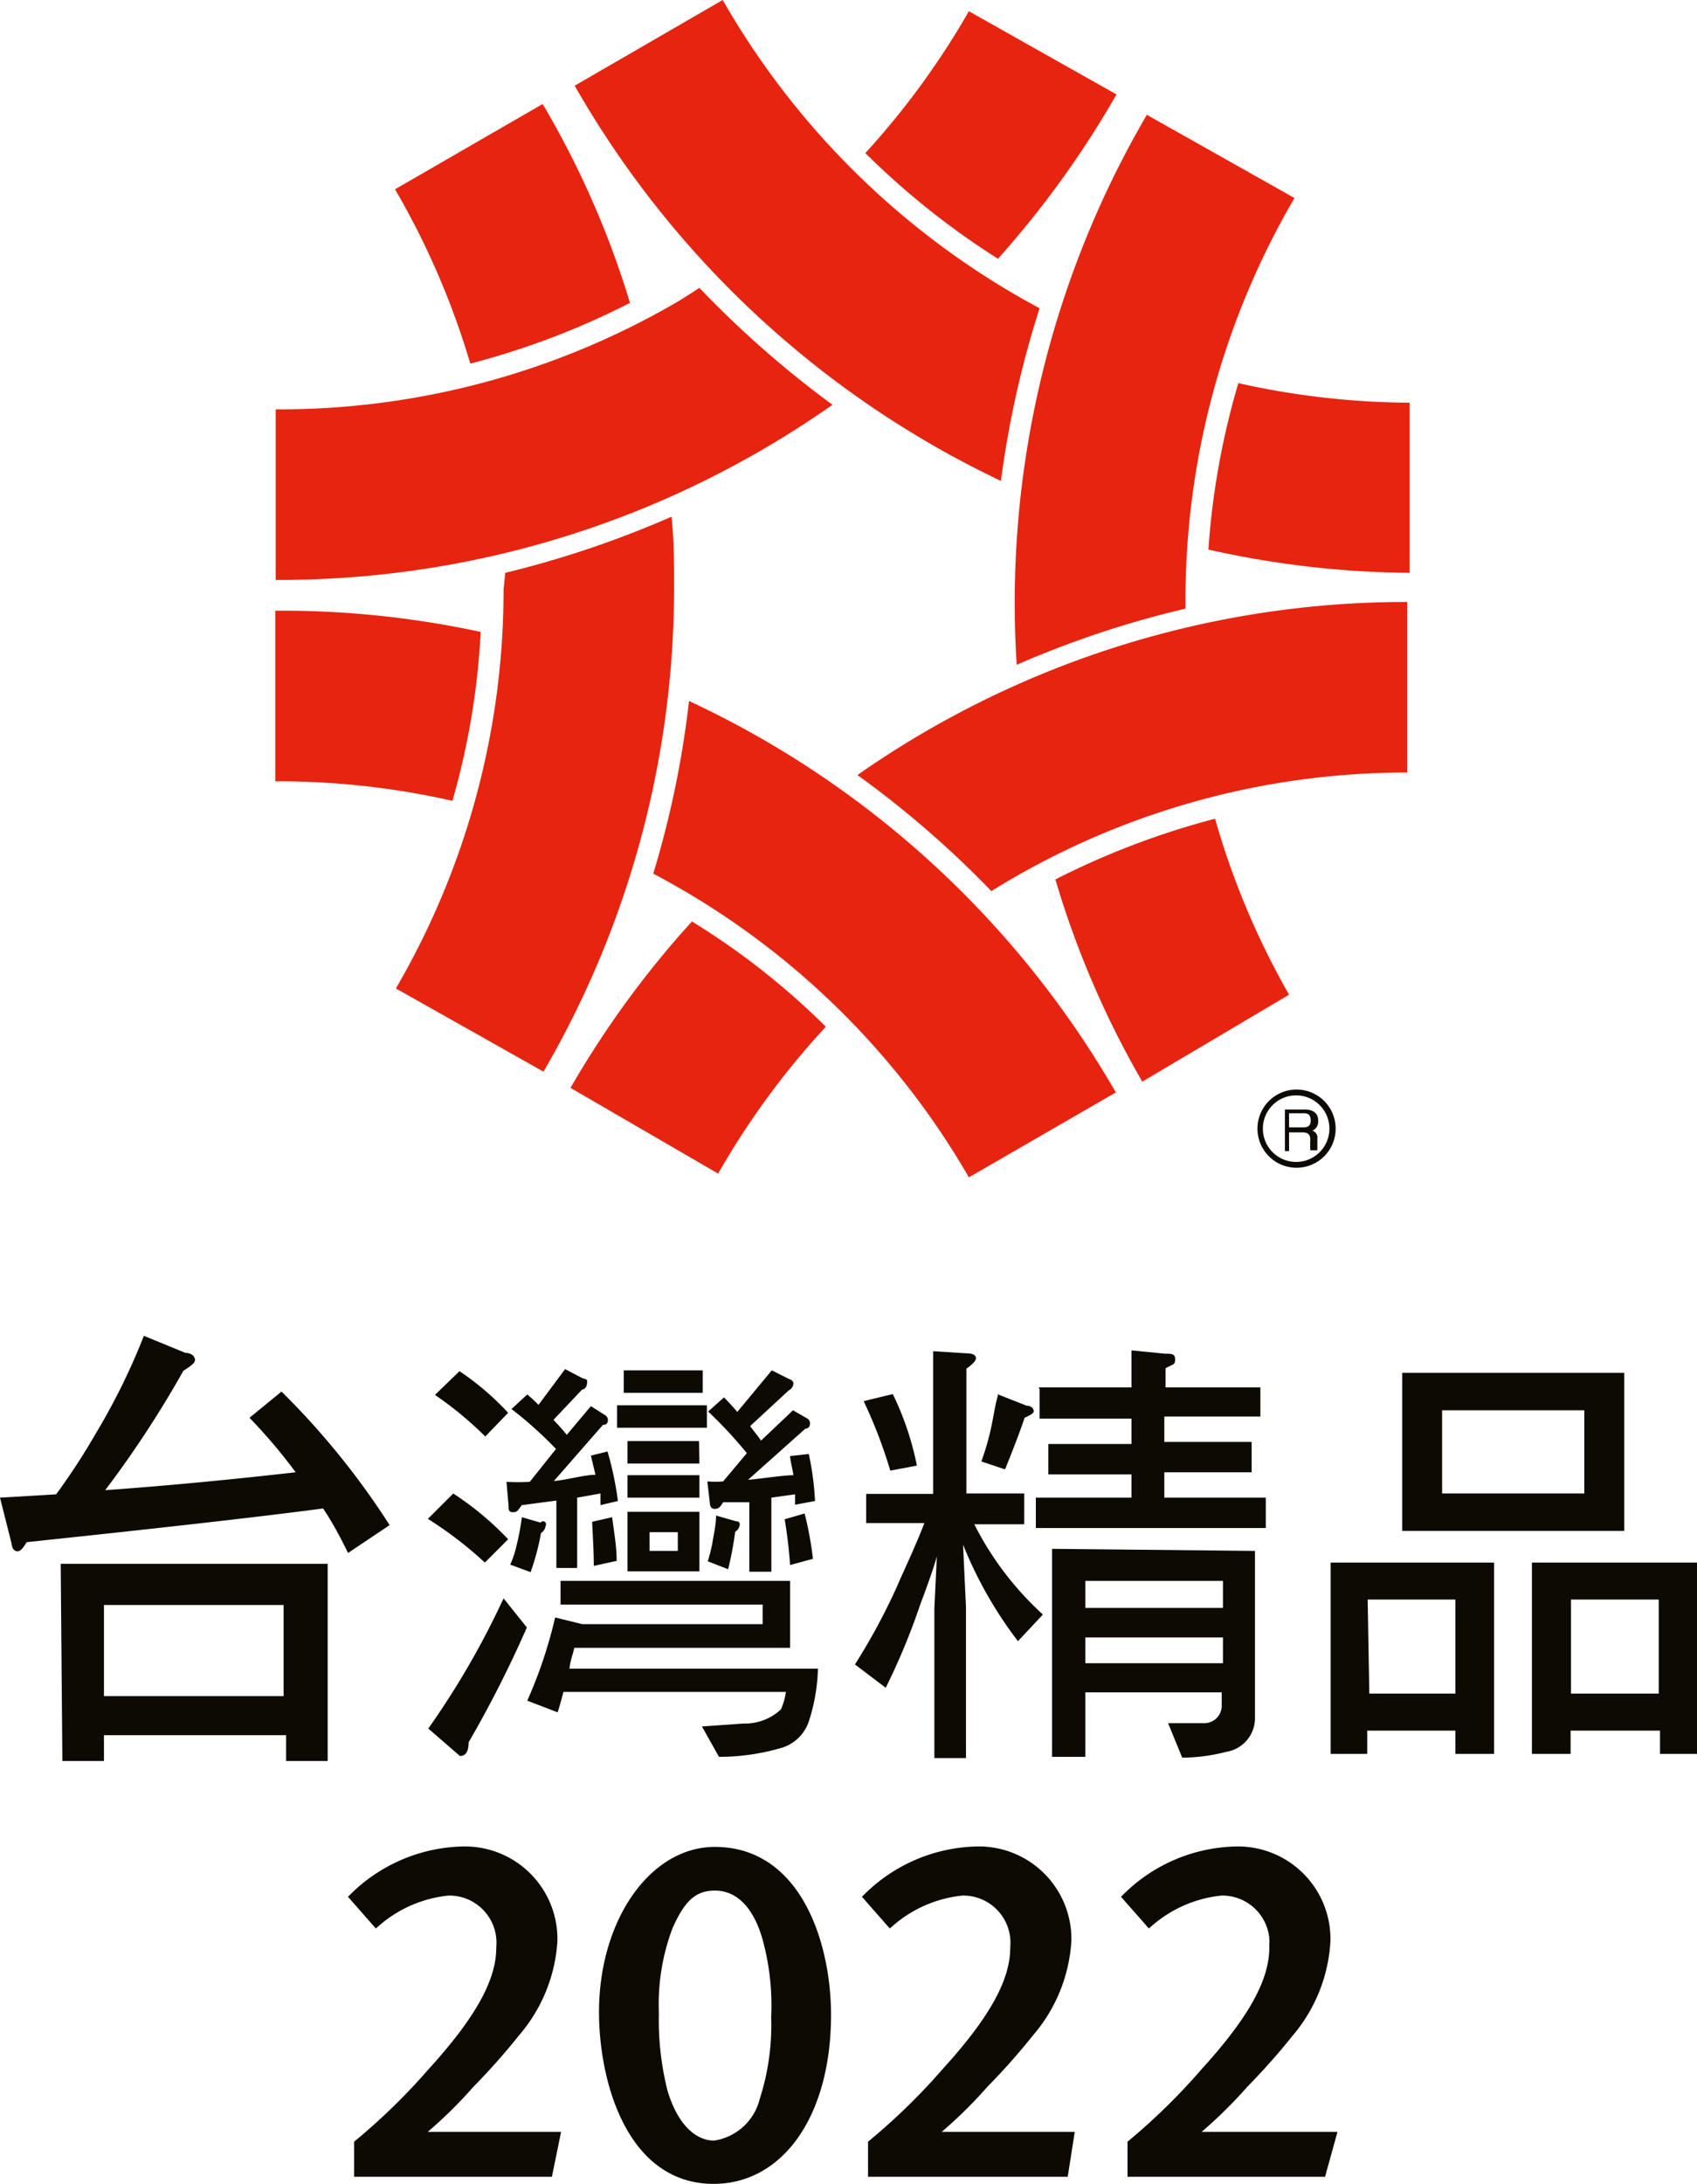 <svg xmlns="http://www.w3.org/2000/svg" viewBox="0 0 40.81 52.5"><path d="M33.9,13.77V9.68a19.27,19.27,0,0,1-4.12-.47,18.51,18.51,0,0,0-.72,4A22.78,22.78,0,0,0,33.9,13.77Z" style="fill:#e72410"/><path d="M17.38,0,13.82,2.06a23.32,23.32,0,0,0,10.25,9.5A23.77,23.77,0,0,1,25,7.41,19.26,19.26,0,0,1,17.38,0Z" style="fill:#e72410"/><path d="M13.05,2.5,9.5,4.55a19.09,19.09,0,0,1,1.81,4.19,18.76,18.76,0,0,0,3.84-1.46A21.75,21.75,0,0,0,13.05,2.5Z" style="fill:#e72410"/><path d="M12.11,14.17a19,19,0,0,1-2.59,9.59l3.55,2a23.09,23.09,0,0,0,3.14-11.64c0-.57,0-1.13-.06-1.7a24.26,24.26,0,0,1-4,1.35Z" style="fill:#e72410"/><path d="M27.47,26,31,23.91a18.94,18.94,0,0,1-1.78-4.23,19.12,19.12,0,0,0-3.84,1.46A22.32,22.32,0,0,0,27.47,26Z" style="fill:#e72410"/><path d="M31.13,4.76l-3.55-2a23.24,23.24,0,0,0-3.13,13.22,23.58,23.58,0,0,1,4.06-1.35A19.15,19.15,0,0,1,31.13,4.76Z" style="fill:#e72410"/><path d="M16.64,22.15a23,23,0,0,0-2.92,4l3.55,2.06a19.2,19.2,0,0,1,2.59-3.53A17.73,17.73,0,0,0,16.64,22.15Z" style="fill:#e72410"/><path d="M33.86,14.47a23,23,0,0,0-13.24,4.16,23.78,23.78,0,0,1,3.22,2.79,18.9,18.9,0,0,1,10-2.85h0v-4.1Z" style="fill:#e72410"/><path d="M6.62,14.68v4.1a19,19,0,0,1,4.26.47,18,18,0,0,0,.68-4.06A22.64,22.64,0,0,0,6.62,14.68Z" style="fill:#e72410"/><path d="M26.84,26.27a23.11,23.11,0,0,0-10.27-9.42A23.46,23.46,0,0,1,15.71,21a19,19,0,0,1,7.59,7.3.05.05,0,0,1,0,0l3.55-2.05S26.85,26.28,26.84,26.27Z" style="fill:#e72410"/><path d="M16.82,6.92c-.19.12-.38.25-.59.37a19,19,0,0,1-9.6,2.55v4.1a23.11,23.11,0,0,0,11.65-3.1q.9-.52,1.74-1.11A24.39,24.39,0,0,1,16.82,6.92Z" style="fill:#e72410"/><path d="M24,6.22a23.29,23.29,0,0,0,2.85-3.95l-3.55-2a19.21,19.21,0,0,1-2.49,3.41A18.83,18.83,0,0,0,24,6.22Z" style="fill:#e72410"/><path d="M31,26.76h.34c.07,0,.18,0,.18.17s-.11.17-.21.17H31Zm0,.46h.33c.16,0,.18.09.18.18a2.5,2.5,0,0,0,0,.25h.17v0s0,0,0-.1v-.18a.17.17,0,0,0-.12-.19.24.24,0,0,0,.14-.24c0-.22-.17-.27-.33-.27h-.47v1H31Z" style="fill:#0d0a03"/><path d="M30.24,27.13a.94.94,0,1,0,.94-.94A.94.94,0,0,0,30.24,27.13Zm.13,0a.8.8,0,1,1,.8.8A.8.8,0,0,1,30.37,27.13Z" style="fill:#0d0a03"/><path d="M3.46,32.11l1,.41c.16,0,.23.1.23.17s-.09.14-.28.26a25.25,25.25,0,0,1-1.88,2.87c1.55-.11,3.08-.26,4.58-.43a13,13,0,0,0-1.11-1.31l.77-.63a18.63,18.63,0,0,1,2.6,3.21l-1,.67C8.21,37,8,36.6,7.77,36.26c-1.59.21-4,.48-7.13.81-.08.14-.15.22-.22.22s-.13-.06-.14-.18L0,36l1.35-.08a15.69,15.69,0,0,0,.94-1.44A15.65,15.65,0,0,0,3.46,32.11Zm-2,5.48H7.88v4.74h-1v-.62H2.5v.62h-1ZM2.5,40.77H6.82V38.58H2.5Z" style="fill:#0d0a03"/><path d="M32,37.56h3.93v4.6H35V41.6H32.88v.56H32v-4.6Zm.93,3.15H35V38.45H32.89ZM33.72,33h5.34v3.8H33.72Zm4.38,2.9v-2H34.68v2Zm-1.25,1.66h4v4.6h-.93V41.6H37.77v.56h-.93v-4.6Zm.93,3.15h2.11V38.45H37.78Z" style="fill:#0d0a03"/><path d="M17,33.78H14.84v.54H17Zm-.19.86H15.09v.54h1.73ZM15.09,36h1.73v-.54H15.09Zm2.3-.39a2.38,2.38,0,0,1-.38,0l.06.51c0,.1.05.15.11.15s.12,0,.21-.16l.63,0v1.67h.53V36l.57-.08,0,.25.48-.09a6.91,6.91,0,0,0-.15-1.13L19,35c0,.09.07.36.08.46-.26,0-.88.1-1.09.11l1.38-1.23c.08,0,.11-.06.11-.13a.14.14,0,0,0-.08-.12l-.33-.19-.77.73c-.06-.1-.19-.25-.26-.35l.93-.86a.19.19,0,0,0,.11-.17s0-.07-.1-.1l-.42-.21-.83,1c-.08-.1-.22-.25-.32-.35l-.38.34a10.55,10.55,0,0,1,.93,1Zm-.49-2.67H15v.54h1.9Zm.32,3.49c0,.24-.06.46-.09.67a3.83,3.83,0,0,1-.11.43l.49.19a8.08,8.08,0,0,0,.17-.9.23.23,0,0,0,.11-.17.07.07,0,0,0-.08-.08Zm-5-2.47a6.59,6.59,0,0,0-1.17-1l-.59.57a8.6,8.6,0,0,1,1.21,1Zm-.11,4.46a19.92,19.92,0,0,1-1.81,3.13l.76.66q.21,0,.21-.33a27.33,27.33,0,0,0,1.4-2.76ZM12.22,37A7.28,7.28,0,0,0,10.9,35.9l-.61.61a9.38,9.38,0,0,1,1.37,1.05Zm4.6-.66H15.09v1.43h1.73Zm-.52.94h-.68v-.45h.68ZM13.7,40.1c0-.14.08-.34.11-.49H19V38H13.48v.57h4.86v.47H14l-.65-.16a11,11,0,0,1-.67,2l.73.28c.05-.15.1-.34.14-.49H18.9a1.64,1.64,0,0,1-.12.42,1.27,1.27,0,0,1-.9.34l-1,.07.41.73A5.28,5.28,0,0,0,18.84,42a1,1,0,0,0,.6-.59,4.41,4.41,0,0,0,.23-1.3h-6Zm-.33-5.27-.63.79a5.3,5.3,0,0,1-.56,0l.05.57c0,.1,0,.16.11.16s.12-.06.21-.17l.83-.11v1.62h.5V36l.56-.1,0,.28.42-.1a7.91,7.91,0,0,0-.25-1.19l-.4.1.11.46c-.26,0-.72.13-1,.15l1.18-1.35q.12,0,.12-.12a.14.14,0,0,0-.08-.12l-.33-.21-.58.69c-.07-.09-.24-.28-.32-.36L14,33.4c.08,0,.12-.1.12-.17s0-.07-.11-.1l-.42-.22-.64.86a3.32,3.32,0,0,0-.27-.25l-.38.35A9.23,9.23,0,0,1,13.37,34.83Zm.91,2.81.55-.12c0-.33-.06-.68-.11-1.05l-.48.11C14.26,37,14.28,37.34,14.28,37.64Zm-1.73-1.17a6.07,6.07,0,0,1-.13.69,2.37,2.37,0,0,1-.15.45l.49.18a5.75,5.75,0,0,0,.25-.94.23.23,0,0,0,.11-.17A.07.07,0,0,0,13,36.6ZM19,37.62l.55-.15a8.49,8.49,0,0,0-.2-1.09l-.48.14A11.07,11.07,0,0,1,19,37.62Z" style="fill:#0d0a03"/><path d="M20.83,35.91h1.61V32.48l.79.05q.24,0,.24.12c0,.05-.06.13-.23.25v3h1.39v.74h-1.2a7.54,7.54,0,0,0,1.65,2.17l-.6.64a9.84,9.84,0,0,1-1.32-2.32l.07,1.5v3.63h-.76V38.66l.06-1.25c-.08.31-.34,1-.4,1.16a16,16,0,0,1-.83,2l-.74-.56a15.1,15.1,0,0,0,1-1.85c.19-.44.46-1,.67-1.55H20.83Zm.64-2.4a7.08,7.08,0,0,1,.58,1.72l-.64.12a11.77,11.77,0,0,0-.64-1.67Zm2.51,0,.71.28c.12,0,.17.08.17.13s-.07.09-.22.16c-.14.42-.33.89-.47,1.24l-.57-.19a6.36,6.36,0,0,0,.2-.66C23.89,34.1,23.91,33.86,24,33.53Zm1-.16h2.23v-.89l.81.08c.16,0,.24,0,.24.14s-.06.11-.23.21v.46h2.28v.7H28v.61H30.1v.73H28V36h2.44v.73H24.91V36h2.3v-.56h-2v-.73h2v-.61H25v-.7Zm5.2,3.93v4a.82.82,0,0,1-.69.83,4.35,4.35,0,0,1-1.06.14l-.34-.83h.84a.42.42,0,0,0,.45-.39v-.35H26.1v1.55h-.8v-5ZM26.1,38.65h3.31V38H26.1Zm0,1.33h3.31v-.62H26.1Z" style="fill:#0d0a03"/><path d="M13.17,52.2H8.64v-.66a15.16,15.16,0,0,0,1.77-1.73c1.21-1.33,1.65-2.23,1.65-3a1.26,1.26,0,0,0-1.28-1.37,3.13,3.13,0,0,0-1.73.74l-.51-.58a3.83,3.83,0,0,1,2.58-1.09,2.1,2.1,0,0,1,2.16,2.14,3.7,3.7,0,0,1-.89,2.19,16.15,16.15,0,0,1-1.1,1.24,10.76,10.76,0,0,1-1.35,1.29c.21,0,.62,0,1,0h2.4Z" style="fill:#0d0a03;stroke:#0d0a03;stroke-width:0.25px"/><path d="M17.16,52.37c-2,0-2.63-2.42-2.63-4,0-2.16,1.19-3.85,2.66-3.85,2,0,2.67,2.28,2.67,3.91C19.86,50.78,18.76,52.37,17.16,52.37Zm1.3-5.78c-.24-.85-.7-1.27-1.27-1.27s-.86.36-1.14,1a5.31,5.31,0,0,0-.33,2.06,7.07,7.07,0,0,0,.21,1.9c.25.85.72,1.3,1.25,1.3a1.46,1.46,0,0,0,1.21-1.09,5.9,5.9,0,0,0,.28-2A6.09,6.09,0,0,0,18.46,46.59Z" style="fill:#0d0a03;stroke:#0d0a03;stroke-width:0.25px"/><path d="M25.57,52.2H21v-.66a15.16,15.16,0,0,0,1.77-1.73c1.21-1.33,1.65-2.23,1.65-3a1.26,1.26,0,0,0-1.28-1.37,3.13,3.13,0,0,0-1.73.74l-.51-.58a3.83,3.83,0,0,1,2.58-1.09,2.1,2.1,0,0,1,2.16,2.14,3.7,3.7,0,0,1-.89,2.19,16.15,16.15,0,0,1-1.1,1.24,10.76,10.76,0,0,1-1.35,1.29c.21,0,.62,0,1,0h2.4Z" style="fill:#0d0a03;stroke:#0d0a03;stroke-width:0.25px"/><path d="M31.77,52.2H27.24v-.66A15.16,15.16,0,0,0,29,49.81c1.21-1.33,1.65-2.23,1.65-3a1.26,1.26,0,0,0-1.28-1.37,3.13,3.13,0,0,0-1.73.74l-.51-.58a3.83,3.83,0,0,1,2.58-1.09,2.1,2.1,0,0,1,2.16,2.14A3.7,3.7,0,0,1,31,48.84a16.15,16.15,0,0,1-1.1,1.24,10.76,10.76,0,0,1-1.35,1.29c.21,0,.62,0,1,0H32Z" style="fill:#0d0a03;stroke:#0d0a03;stroke-width:0.25px"/></svg>